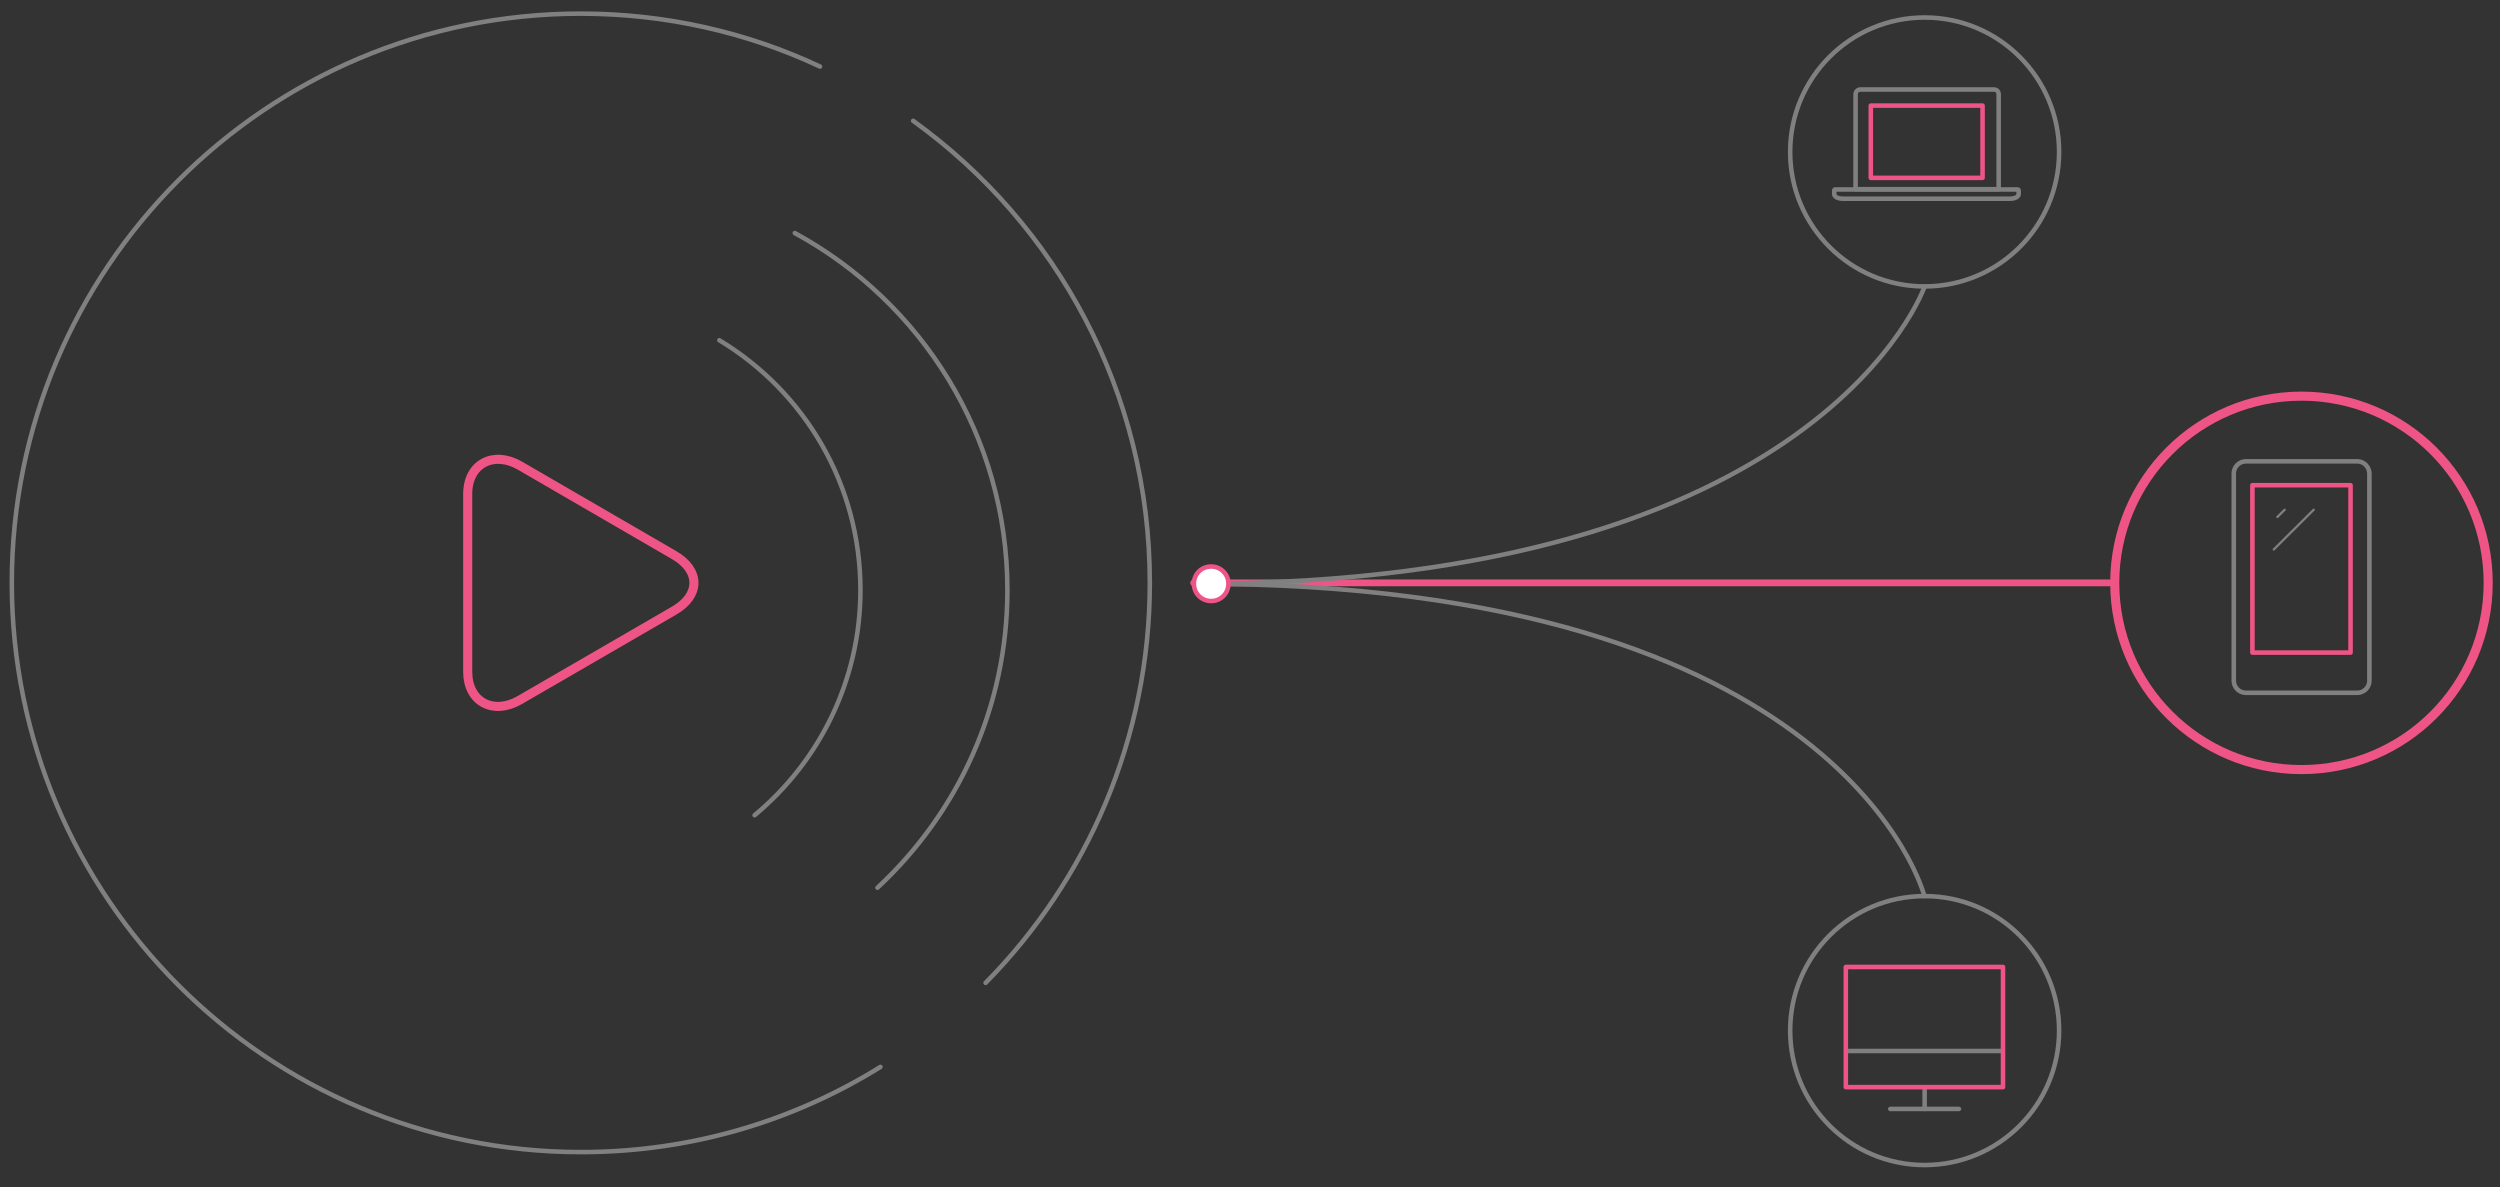 <?xml version="1.0" encoding="utf-8"?>
<!-- Generator: Adobe Illustrator 22.0.0, SVG Export Plug-In . SVG Version: 6.00 Build 0)  -->
<svg version="1.1" id="Layer_1" xmlns="http://www.w3.org/2000/svg" xmlns:xlink="http://www.w3.org/1999/xlink" x="0px" y="0px"
	 viewBox="0 0 1100.6 522.7" style="enable-background:new 0 0 1100.6 522.7;" xml:space="preserve">
<rect x="0" y="0" width="1100.6" height="522.7" fill="#333333" stroke="none"/>
<style type="text/css">
	.devices0{fill:none;stroke:#808080;stroke-width:2;stroke-linecap:round;stroke-linejoin:round;stroke-miterlimit:10;}
	.devices1{fill:none;stroke:#EE5586;stroke-width:2;stroke-linecap:round;stroke-linejoin:round;stroke-miterlimit:10;}
	.devices2{fill-rule:evenodd;clip-rule:evenodd;fill:none;stroke:#808080;stroke-width:2;stroke-linecap:round;stroke-linejoin:round;stroke-miterlimit:10;}
	.devices3{fill-rule:evenodd;clip-rule:evenodd;fill:none;stroke:#EE55865;stroke-width:2;stroke-linecap:round;stroke-linejoin:round;stroke-miterlimit:10;}
	.devices4{fill:none;stroke:#808080;stroke-linecap:round;stroke-linejoin:round;stroke-miterlimit:10;}
	.devices5{fill:none;stroke:#EE5586;stroke-width:4;stroke-linecap:round;stroke-linejoin:round;stroke-miterlimit:10;}
	.devices6{fill:none;stroke:#EE5586;stroke-width:3;stroke-linecap:round;stroke-linejoin:round;stroke-miterlimit:10;}
	.devices7{fill:#FFFFFF;stroke:#EE5586;stroke-width:2;stroke-linecap:round;stroke-linejoin:round;stroke-miterlimit:10;}
</style>
<path class="devices0" d="M807.5,83.9c0-0.3,0.2-0.5,0.5-0.5h80.2c0.3,0,0.5,0.2,0.5,0.5v1.6c0,0,0,2-4.1,2h-34.9h-38.1
	c-4.1,0-4.1-2-4.1-2L807.5,83.9z"/>
<path class="devices0" d="M879.9,83.3V41.5c0-1.2-0.9-2.1-2.1-2.1H819c-1.2,0-2.1,1-2.1,2.1v41.8H879.9z"/>
<rect x="823.6" y="46.5" id="svg-concept" class="devices1" width="49.2" height="31.8"/>
<path class="devices2" d="M1037.8,203.1h-49.1c-2.9,0-5.3,2.4-5.3,5.3v91.3c0,2.9,2.4,5.3,5.3,5.3h49.1c2.9,0,5.3-2.4,5.3-5.3v-91.3
	C1043,205.5,1040.7,203.1,1037.8,203.1z"/>
<rect x="991.6" y="213.6" id="svg-concept" class="devices3" width="43.2" height="73.7"/>
<line class="devices4" x1="1005.8" y1="224.4" x2="1002.6" y2="227.6"/>
<line class="devices4" x1="1018.6" y1="224.4" x2="1001" y2="241.9"/>
<path id="svg-concept" class="devices5" d="M228.8,308.2c-11.6,6.7-22.9,0.9-22.9-12.5v-78.2c0-13.4,11.4-19.2,23-12.5l67.9,39.4
	c11.6,6.7,11.6,17.7,0,24.4L228.8,308.2z"/>
<circle id="svg-concept" class="devices5" cx="1013.2" cy="256.6" r="82.2"/>
<circle class="devices0" cx="847.3" cy="66.9" r="59.2"/>
<circle class="devices0" cx="847.3" cy="453.7" r="59.2"/>
<line id="svg-concept" class="devices6" x1="525.5" y1="256.6" x2="931" y2="256.6"/>
<path class="devices0" d="M387.6,469.7c-38.3,23.8-83.4,37.5-131.8,37.5C117.4,507.2,5.2,395,5.2,256.6
	S117.3,6,255.6,6c37.7,0,73.4,8.3,105.4,23.3"/>
<line class="devices0" x1="813.3" y1="462.7" x2="881.2" y2="462.7"/>
<line class="devices0" x1="847.3" y1="478.6" x2="847.3" y2="488.2"/>
<line class="devices0" x1="862.4" y1="488.2" x2="832.2" y2="488.2"/>
<rect x="812.6" y="425.7" id="svg-concept" class="devices1" width="69.2" height="52.9"/>
<path class="devices0" d="M847.3,126.1c0,0-44.8,130.9-321.7,130.9"/>
<path class="devices0" d="M525.5,257c287.1-0.4,321.7,137.5,321.7,137.5"/>

<g>
<path id="svg-concept" class="devices0" d="M402,53.2c63.1,45.4,104.2,119.6,104.2,203.4c0,68.6-27.6,130.7-72.3,176.1"/>
	<animate 
	attributeName="opacity"
    values="0;3;0" 
    dur="2s"
    begin="1s"
    repeatCount="indefinite"/>
</g>

<g>
<path id="svg-concept"  class="devices0" d="M349.9,102.6c55.7,30.3,93.6,89.3,93.6,157.2c0,51.8-22,98.3-57.2,131"/>
	<animate 
	attributeName="opacity"
    values="0;3;0" 
    dur="2s"
    begin="2s"
    repeatCount="indefinite"/>
</g>

<g>
<path id="svg-concept" class="devices0" d="M316.7,149.8c37.3,22.5,62.1,63.3,62.1,110c0,39.8-18.2,75.5-46.6,99.1"/>
	<animate 
	attributeName="opacity"
    values="0;3;0" 
    dur="2s"
    begin="3s"
    repeatCount="indefinite"/>
</g>

<g>
	<path id="svg-concept" class="devices7" d="M540.8,257c0,4.2-3.3,7.6-7.6,7.6c-4.2,0-7.6-3.3-7.6-7.6c0-4.3,3.3-7.6,7.6-7.6
		C537.4,249.4,540.8,252.7,540.8,257z"/>
	
		<animateMotion  
			accumulate="none" 
			additive="replace" 
			begin="0s" 
			calcMode="paced" 
			dur="5s" 
			fill="remove" 
			path="M0, 0 390 0 0 0" 
			repeatCount="indefinite" 
			restart="always">
		</animateMotion>
</g>
</svg>
